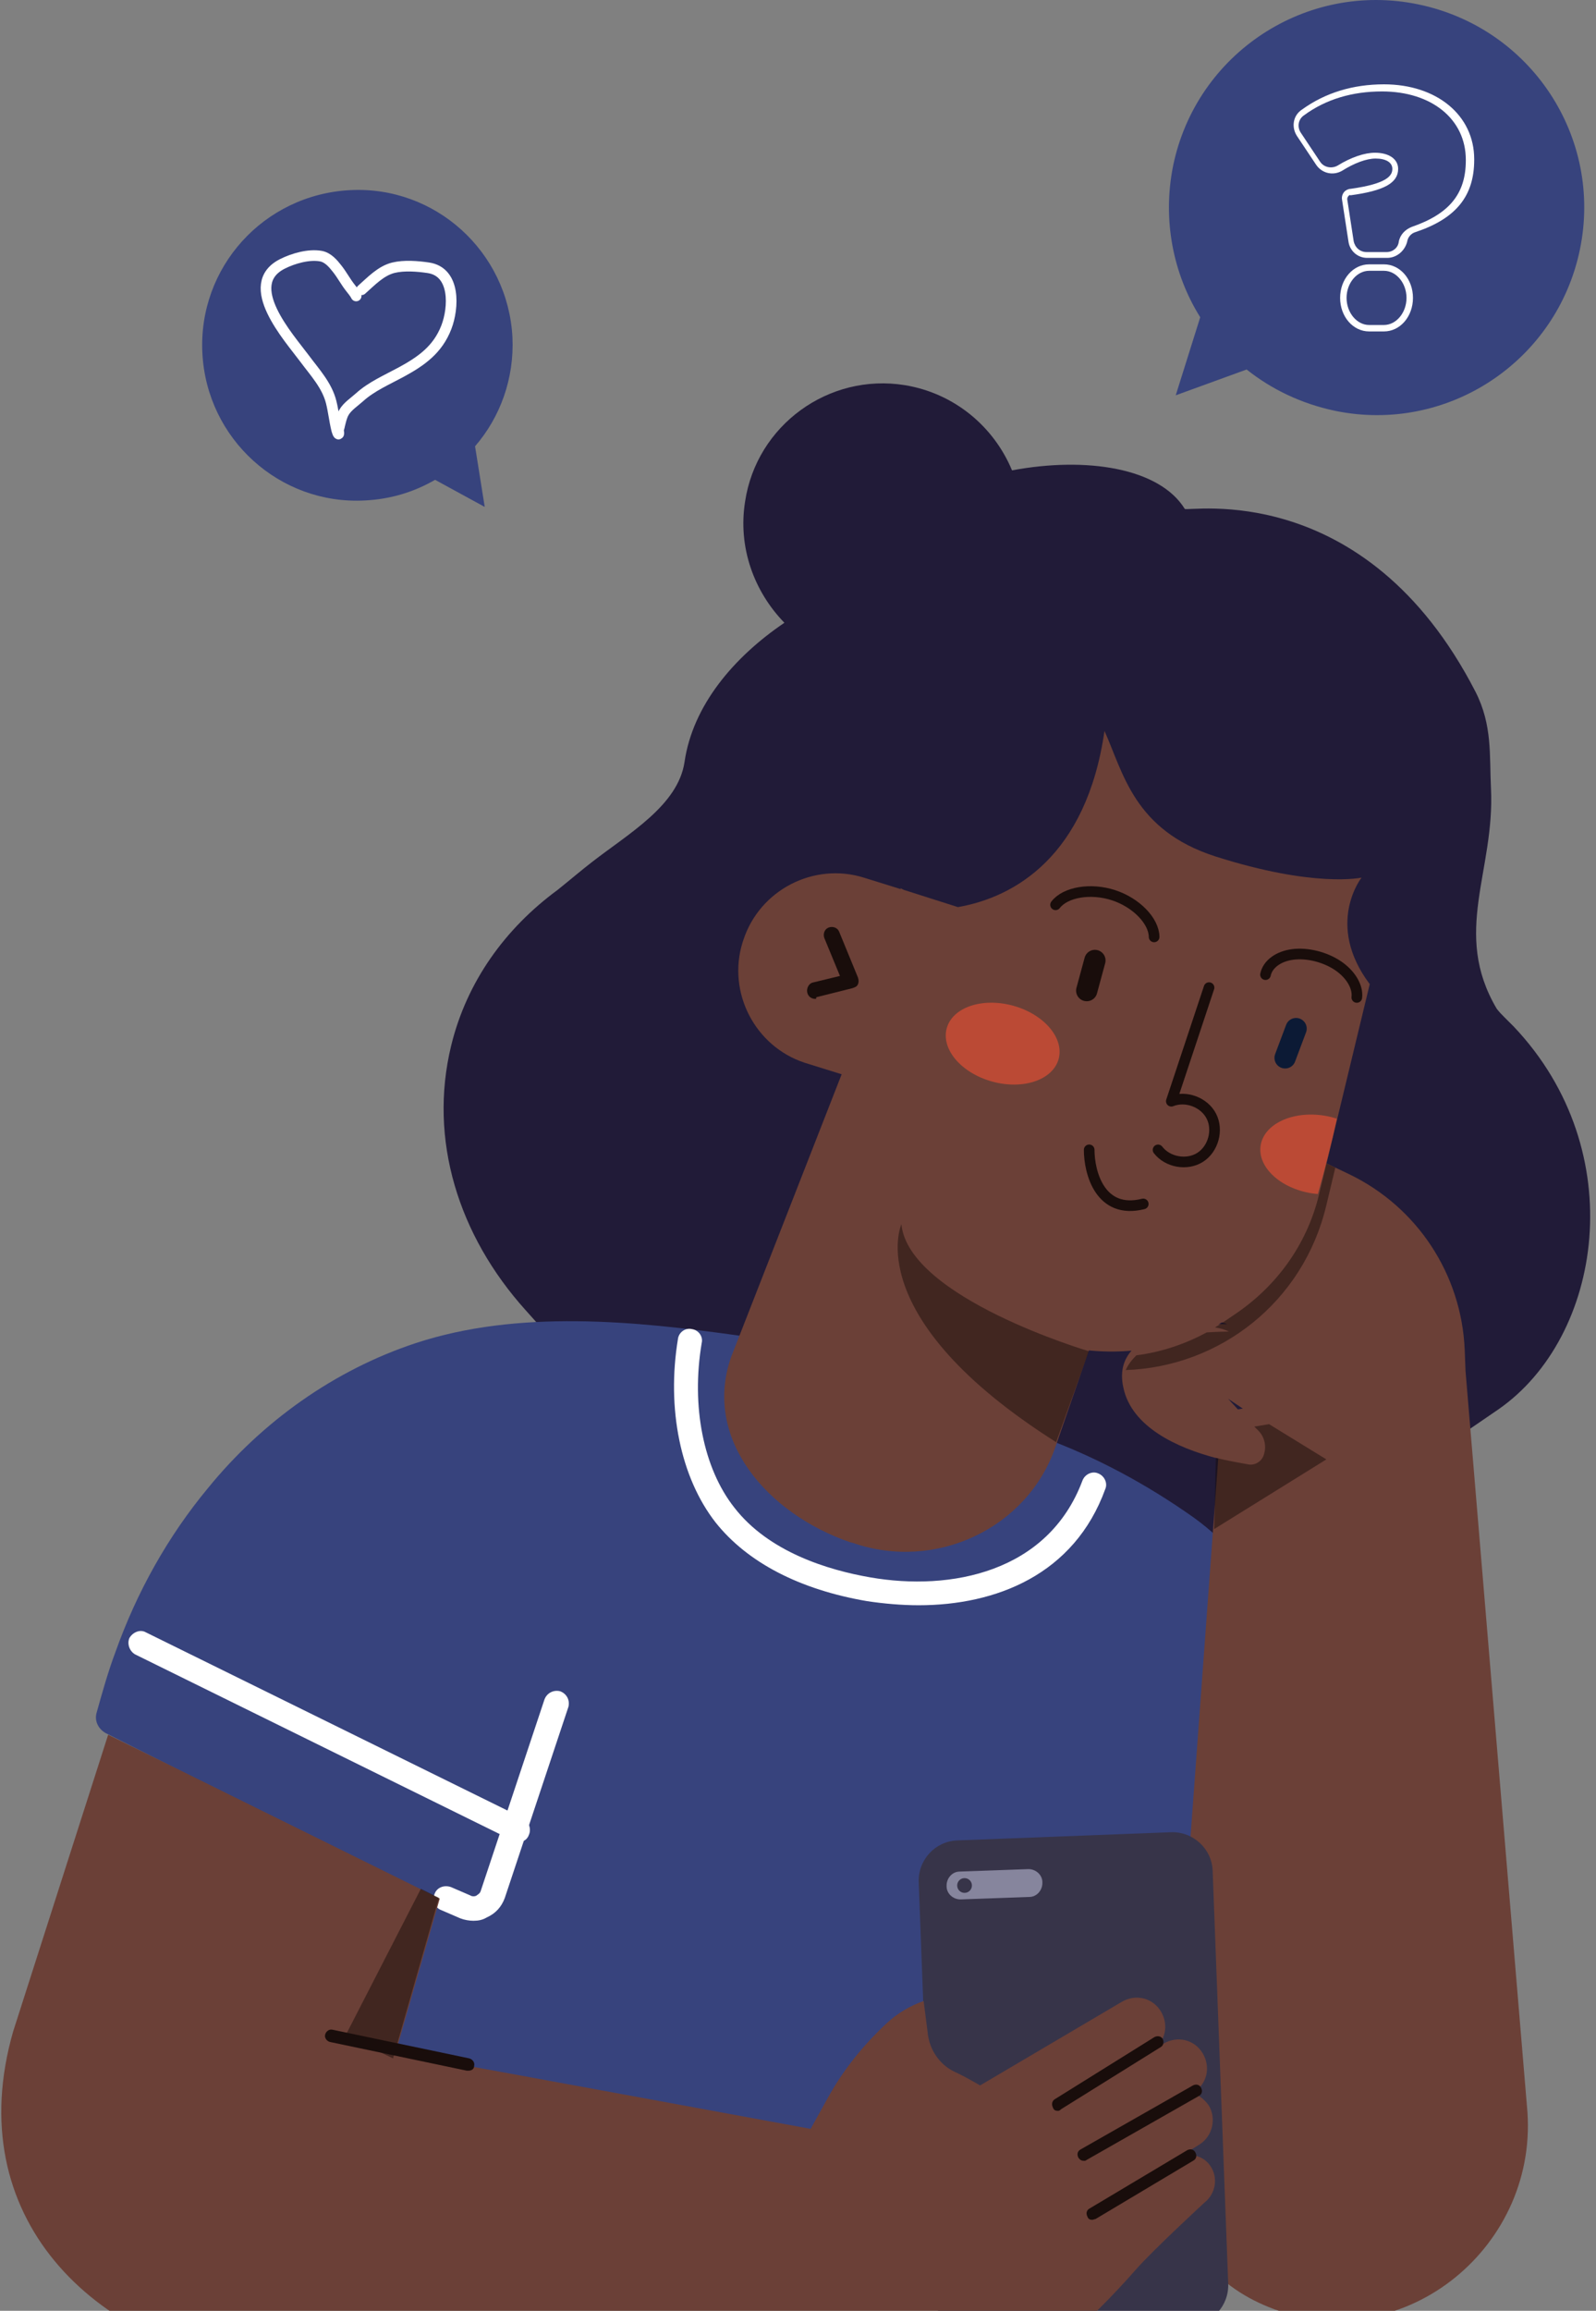 <svg width="150" height="217" viewBox="0 0 150 217" fill="none" xmlns="http://www.w3.org/2000/svg">
<rect x="0" y="0" width="150" height="217" fill="#808080" stroke="none"/>
<path d="M142.284 96.419L141.437 95.573C141.13 95.265 140.899 95.034 140.668 94.726C136.436 87.57 140.514 81.799 140.129 74.027C139.975 70.949 140.283 68.102 138.667 64.947C128.279 44.786 111.581 48.095 111.35 47.787C108.965 43.94 102.116 42.862 95.114 44.17C93.421 40.092 89.728 36.937 85.034 36.168C77.877 35.014 71.106 39.938 70.028 47.095C69.336 51.404 70.875 55.559 73.722 58.483C68.951 61.715 65.104 66.255 64.334 71.564C63.719 75.643 59.102 78.259 55.639 80.952C54.639 81.722 53.561 82.645 52.407 83.569C47.482 87.185 43.866 92.187 42.404 98.189C40.249 107.038 43.096 116.041 49.406 123.043C57.101 131.585 64.488 140.434 70.336 149.899C75.184 157.825 84.033 164.134 94.96 166.289C110.735 169.367 126.355 162.441 131.819 149.899C133.281 146.513 133.896 143.05 133.819 139.665C133.742 137.818 134.743 136.202 136.513 135.201C136.974 134.894 137.436 134.663 137.898 134.355L140.822 132.354C150.594 125.583 153.364 108.115 142.284 96.419Z" fill="#211B38"/>
<path d="M112.195 142.512C107.732 139.357 102.884 136.74 97.728 134.894C93.958 133.508 90.264 132.123 86.571 130.584C83.877 129.43 81.492 128.045 78.645 127.199C75.644 126.352 72.566 125.814 69.488 125.429C59.638 124.044 48.712 122.966 39.093 126.121C31.398 128.661 24.627 133.508 19.548 139.741C15.777 144.281 12.853 149.514 10.853 155.131C10.16 156.978 9.621 158.902 9.083 160.825C8.852 161.595 9.237 162.364 9.929 162.749L35.399 175.6L25.781 211.227L107.347 216.921L109.501 205.764C112.733 200.839 120.505 191.605 122.814 164.211C123.506 156.132 118.812 147.282 112.195 142.512Z" fill="#37437D"/>
<path d="M86.34 150.745C84.724 150.745 83.031 150.591 81.492 150.36C75.183 149.283 70.258 146.744 67.257 142.973C63.948 138.741 62.64 132.277 63.717 125.737C63.794 125.121 64.41 124.659 65.025 124.813C65.641 124.89 66.103 125.506 65.949 126.121C64.948 132.046 66.103 137.895 69.027 141.588C72.258 145.743 77.799 147.436 81.8 148.129C89.341 149.437 98.498 147.667 101.73 139.049C101.961 138.433 102.653 138.125 103.192 138.356C103.808 138.587 104.115 139.28 103.885 139.818C100.961 147.898 93.573 150.745 86.34 150.745Z" fill="white"/>
<path d="M48.714 172.984C48.56 172.984 48.406 172.983 48.176 172.83L12.702 155.362C12.163 155.054 11.932 154.362 12.163 153.823C12.471 153.285 13.164 152.977 13.702 153.285L49.176 170.752C49.715 171.06 49.945 171.752 49.715 172.291C49.561 172.753 49.176 172.984 48.714 172.984Z" fill="white"/>
<path d="M44.498 180.375C44.11 180.375 43.644 180.298 43.256 180.144L41.471 179.374C40.85 179.143 40.617 178.45 40.85 177.835C41.083 177.219 41.782 176.988 42.403 177.219L44.188 177.989C44.42 178.143 44.731 178.066 44.808 177.989C44.886 177.912 45.119 177.835 45.197 177.527L51.172 159.592C51.405 158.976 52.026 158.668 52.647 158.822C53.268 159.053 53.578 159.669 53.423 160.285L47.447 178.22C47.137 179.066 46.593 179.682 45.74 180.067C45.352 180.298 44.964 180.375 44.498 180.375Z" fill="white"/>
<path d="M143.508 197.761L137.737 128.737L137.66 126.737C137.352 119.657 133.197 113.347 126.81 110.27L121.501 107.73C117.345 105.73 112.652 105.268 108.188 106.345C107.727 106.422 107.419 106.576 107.342 106.576C105.495 107.961 105.957 111.655 108.188 112.27C108.419 112.347 109.42 112.193 110.574 112.039C109.958 112.27 109.266 112.655 108.65 113.04C106.803 114.425 106.111 116.887 106.803 119.119L107.034 119.965L107.265 119.734C108.804 118.349 110.805 117.58 112.959 117.503L115.345 117.426C115.345 117.426 107.034 117.657 106.496 121.658C105.957 125.736 107.727 125.659 107.727 125.659C107.727 125.659 111.574 122.812 115.345 124.351C115.345 124.351 104.187 123.89 105.572 130.276C106.342 134.047 110.728 135.971 114.19 136.894C114.267 136.894 114.421 136.971 114.498 136.971L109.651 202.993C110.497 210.919 114.575 214.92 119.731 216.844C132.12 221.307 144.816 210.842 143.508 197.761ZM116.807 132.277L116.345 132.354L115.422 131.354L116.807 132.277Z" fill="#6B4037"/>
<path opacity="0.5" d="M124.653 113.194L125.5 109.654L124.038 108.961L123.345 112.039C122.037 117.58 118.651 121.966 114.188 124.659C114.65 124.736 115.035 124.813 115.496 125.044C115.496 125.044 114.65 125.044 113.419 125.121C111.418 126.198 109.187 126.968 106.801 127.275C106.416 127.66 106.032 128.122 105.801 128.66C114.65 128.353 122.499 122.274 124.653 113.194Z" fill="#190D0B"/>
<path opacity="0.5" d="M117.888 133.97L118.272 134.355C118.811 134.893 119.042 135.74 118.811 136.509C118.657 137.202 117.965 137.664 117.272 137.51C116.503 137.356 115.425 137.202 114.271 136.894L114.117 143.589L124.659 137.048L119.273 133.739L117.888 133.97Z" fill="#190D0B"/>
<path d="M127.966 82.414C127.966 82.414 123.58 83.414 114.192 80.413C106.574 77.951 105.574 72.564 103.804 68.64C102.111 80.413 95.339 84.261 90.03 85.184L84.951 83.568L84.643 83.414V83.491L81.181 82.414C76.487 80.952 71.408 83.568 69.869 88.262L69.792 88.493C68.33 93.187 70.946 98.266 75.64 99.805L79.103 100.882L68.715 127.429C66.022 135.124 72.101 142.127 79.873 144.82L80.18 144.897C87.952 147.59 96.57 143.512 99.187 135.894L102.342 126.814C112.268 127.814 121.656 121.735 123.964 112.193L128.735 92.417C124.503 86.8 127.966 82.414 127.966 82.414Z" fill="#6B4037"/>
<path d="M99.495 99.448C98.956 101.416 96.163 102.366 93.259 101.569C90.354 100.773 88.437 98.532 88.977 96.564C89.517 94.595 92.31 93.646 95.213 94.442C98.117 95.239 100.035 97.48 99.495 99.448Z" fill="#BB4A35"/>
<path d="M118.48 107.569C118.164 109.586 120.319 111.597 123.293 112.063C123.484 112.093 123.677 112.111 123.859 112.128C124.526 109.786 125.126 107.433 125.648 105.057C125.265 104.928 124.853 104.829 124.436 104.763C121.463 104.298 118.796 105.553 118.48 107.569Z" fill="#BB4A35"/>
<path d="M102.904 90.196C102.649 91.139 102.392 92.081 102.136 93.025" stroke="#190D0B" stroke-width="2" stroke-miterlimit="10" stroke-linecap="round" stroke-linejoin="round"/>
<path d="M121.812 96.594C121.469 97.509 121.124 98.424 120.781 99.339" stroke="#0C1A35" stroke-width="2" stroke-miterlimit="10" stroke-linecap="round" stroke-linejoin="round"/>
<path d="M99.208 84.968C100.135 83.765 102.515 83.371 104.647 84.065C106.78 84.759 108.451 86.472 108.47 87.982" stroke="#190D0B" stroke-miterlimit="10" stroke-linecap="round" stroke-linejoin="round"/>
<path d="M118.938 91.526C119.141 90.542 120.154 89.795 121.516 89.626C122.877 89.455 124.539 89.87 125.741 90.679C126.943 91.487 127.642 92.663 127.52 93.667" stroke="#190D0B" stroke-miterlimit="10" stroke-linecap="round" stroke-linejoin="round"/>
<path d="M113.631 92.745C112.45 96.302 111.268 99.856 110.086 103.413C111.448 102.863 113.178 103.507 113.848 104.813C114.519 106.119 114.033 107.901 112.792 108.686C111.552 109.471 109.734 109.147 108.84 107.983" stroke="#190D0B" stroke-miterlimit="10" stroke-linecap="round" stroke-linejoin="round"/>
<path d="M102.367 107.979C102.367 110.096 103.383 114.075 107.448 113.059" stroke="#190D0B" stroke-linecap="round"/>
<path opacity="0.5" d="M102.338 126.891C102.338 126.891 85.409 121.889 84.716 114.964C84.716 114.964 80.792 123.736 99.26 135.432L102.338 126.891Z" fill="#190D0B"/>
<path d="M76.636 93.803C76.251 93.803 75.943 93.572 75.866 93.187C75.789 92.802 76.02 92.341 76.405 92.264L78.944 91.648L77.482 88.108C77.328 87.724 77.482 87.262 77.867 87.108C78.252 86.954 78.713 87.108 78.867 87.493L80.637 91.802C80.714 92.033 80.714 92.264 80.637 92.418C80.56 92.648 80.329 92.725 80.099 92.802L76.713 93.649C76.713 93.803 76.713 93.803 76.636 93.803Z" fill="#190D0B"/>
<path d="M111.817 218.384L91.733 219.153C89.655 219.23 87.885 217.614 87.808 215.536L86.346 176.754C86.269 174.676 87.885 172.907 89.963 172.83L110.047 172.06C112.124 171.983 113.894 173.599 113.971 175.677L115.433 214.459C115.51 216.537 113.894 218.307 111.817 218.384Z" fill="#373449"/>
<path opacity="0.47" d="M96.737 178.139L90.273 178.37C89.58 178.37 88.965 177.831 88.965 177.139V177.062C88.965 176.369 89.504 175.754 90.196 175.754L96.66 175.523C97.352 175.523 97.968 176.061 97.968 176.754V176.831C97.968 177.523 97.429 178.139 96.737 178.139Z" fill="#DFE0FC"/>
<path d="M91.346 177.062C91.346 177.447 91.038 177.754 90.653 177.754C90.269 177.754 89.961 177.447 89.961 177.062C89.961 176.677 90.269 176.369 90.653 176.369C91.038 176.369 91.346 176.677 91.346 177.062Z" fill="#373449"/>
<path d="M113.739 203.378C113.123 202.455 111.892 202.147 110.892 202.532L112.739 201.378C113.97 200.608 114.355 198.915 113.585 197.684C113.2 197.145 112.662 196.761 112.123 196.53C113.431 195.76 113.816 194.144 113.046 192.836C112.277 191.528 110.661 191.143 109.353 191.913L101.966 196.299L108.199 192.605C109.507 191.836 109.892 190.22 109.122 188.912C108.353 187.604 106.737 187.219 105.429 187.989L92.116 195.837C91.193 195.299 90.347 194.837 89.654 194.529C88.269 193.837 87.345 192.452 87.192 190.913L86.807 187.912C85.499 188.373 84.344 189.066 83.344 189.989C81.113 192.067 79.189 194.452 77.727 197.145L76.188 199.916C76.188 199.916 49.871 195.068 37.175 192.759L41.33 178.293L10.165 162.903L1.239 190.759C-3.762 208.149 8.703 220.307 24.94 222.385C40.099 224.386 55.565 227.31 70.801 227.925C87.346 228.541 91.655 225.155 91.655 225.155C96.656 223.539 102.889 217.537 106.737 213.151C108.276 211.381 113.2 206.841 113.2 206.841C114.278 205.995 114.509 204.456 113.739 203.378Z" fill="#6B4037"/>
<path d="M99.421 198.223C99.19 198.223 99.036 198.146 98.959 197.915C98.805 197.607 98.882 197.3 99.113 197.146L108.501 191.297C108.808 191.144 109.116 191.221 109.27 191.451C109.424 191.759 109.347 192.067 109.116 192.221L99.728 198.069C99.575 198.223 99.498 198.223 99.421 198.223Z" fill="#190D0B"/>
<path d="M101.885 202.917C101.654 202.917 101.5 202.84 101.346 202.609C101.193 202.301 101.27 201.993 101.577 201.839L112.119 195.837C112.427 195.683 112.735 195.76 112.889 196.068C113.043 196.376 112.966 196.684 112.658 196.838L102.116 202.84C102.039 202.917 101.962 202.917 101.885 202.917Z" fill="#190D0B"/>
<path d="M102.66 208.457C102.429 208.457 102.275 208.38 102.198 208.149C102.044 207.841 102.121 207.534 102.429 207.38L111.586 201.916C111.894 201.762 112.201 201.839 112.355 202.147C112.509 202.455 112.432 202.763 112.124 202.917L102.968 208.38C102.891 208.38 102.737 208.457 102.66 208.457Z" fill="#190D0B"/>
<path opacity="0.5" d="M39.556 177.37L32.477 191.143L36.94 193.298L41.249 178.216L39.556 177.37Z" fill="#190D0B"/>
<path d="M44.024 194.452C43.947 194.452 43.947 194.452 43.87 194.452L31.02 191.759C30.712 191.682 30.481 191.374 30.558 191.067C30.635 190.759 30.943 190.528 31.25 190.605L44.101 193.298C44.409 193.375 44.64 193.683 44.563 193.991C44.563 194.298 44.332 194.452 44.024 194.452Z" fill="#190D0B"/>
<path d="M148.488 23.43C146.307 33.972 136.007 40.758 125.465 38.577C122.315 37.91 119.528 36.577 117.165 34.699L110.501 37.122L112.803 29.792C110.258 25.732 109.229 20.643 110.258 15.554C112.44 5.012 122.739 -1.773 133.281 0.408C143.883 2.589 150.669 12.888 148.488 23.43Z" fill="#37437D"/>
<path d="M130.071 31.124H128.678C127.163 31.124 125.951 29.731 125.951 27.974C125.951 26.217 127.163 24.824 128.678 24.824H130.071C131.586 24.824 132.797 26.217 132.797 27.974C132.797 29.731 131.586 31.124 130.071 31.124ZM128.678 25.429C127.526 25.429 126.557 26.581 126.557 27.974C126.557 29.367 127.526 30.519 128.678 30.519H130.071C131.222 30.519 132.191 29.367 132.191 27.974C132.191 26.581 131.222 25.429 130.071 25.429H128.678ZM130.374 24.218H128.496C127.587 24.218 126.86 23.551 126.739 22.703L126.133 18.765C126.072 18.462 126.194 18.159 126.375 17.977C126.496 17.856 126.739 17.735 126.921 17.735C130.435 17.25 130.859 16.463 130.859 15.857C130.859 15.251 130.253 14.888 129.283 14.888C128.435 14.888 127.284 15.312 126.133 16.039C125.285 16.523 124.255 16.281 123.71 15.493L121.892 12.767C121.347 11.919 121.528 10.828 122.377 10.283C124.558 8.708 127.163 7.92 130.071 7.92C135.039 7.92 138.553 10.828 138.553 14.948V15.009C138.553 18.401 136.857 20.522 133.04 21.794C132.616 21.916 132.313 22.279 132.252 22.703C132.01 23.612 131.222 24.218 130.374 24.218ZM126.739 18.401C126.678 18.462 126.618 18.583 126.618 18.704L127.224 22.642C127.345 23.248 127.829 23.672 128.435 23.672H130.313C130.919 23.672 131.404 23.248 131.464 22.703C131.586 22.037 132.07 21.552 132.676 21.31C136.19 20.098 137.765 18.22 137.765 15.069V15.009C137.765 11.192 134.554 8.587 129.889 8.587C127.102 8.587 124.618 9.314 122.558 10.828C122.013 11.192 121.892 11.919 122.256 12.464L124.073 15.191C124.437 15.736 125.164 15.857 125.709 15.554C126.981 14.766 128.253 14.342 129.223 14.342C130.556 14.342 131.404 14.948 131.404 15.857C131.404 17.19 130.071 17.917 126.921 18.341C126.86 18.28 126.799 18.341 126.739 18.401Z" fill="white"/>
<path d="M19.021 33.184C19.445 41.242 26.291 47.422 34.288 46.998C36.711 46.877 38.892 46.21 40.892 45.059L45.557 47.604L44.648 41.909C47.011 39.182 48.344 35.547 48.162 31.67C47.738 23.612 40.892 17.432 32.895 17.856C24.776 18.28 18.596 25.127 19.021 33.184Z" fill="#37437D"/>
<path d="M33.983 27.21C34.861 26.434 35.796 25.426 36.984 25.139C37.984 24.898 39.256 24.996 40.261 25.147C42.839 25.536 42.649 28.922 41.951 30.729C41.141 32.828 39.603 33.914 37.704 34.944C36.391 35.657 34.918 36.287 33.801 37.298C33.316 37.737 32.634 38.171 32.312 38.755C32.114 39.113 32.026 39.528 31.928 39.92C31.898 40.04 31.879 40.173 31.835 40.288C31.776 40.442 31.873 40.618 31.839 40.737C31.799 40.877 31.672 40.49 31.637 40.348C31.427 39.497 31.34 38.619 31.127 37.768C30.731 36.189 29.59 34.969 28.639 33.69C27.131 31.663 22.667 26.735 26.544 24.779C27.549 24.272 29.01 23.85 30.148 24.051C30.826 24.171 31.305 24.745 31.709 25.261C32.151 25.824 32.486 26.464 32.927 27.024C33.114 27.261 33.341 27.529 33.473 27.793" stroke="white" stroke-linecap="round"/>
</svg>
